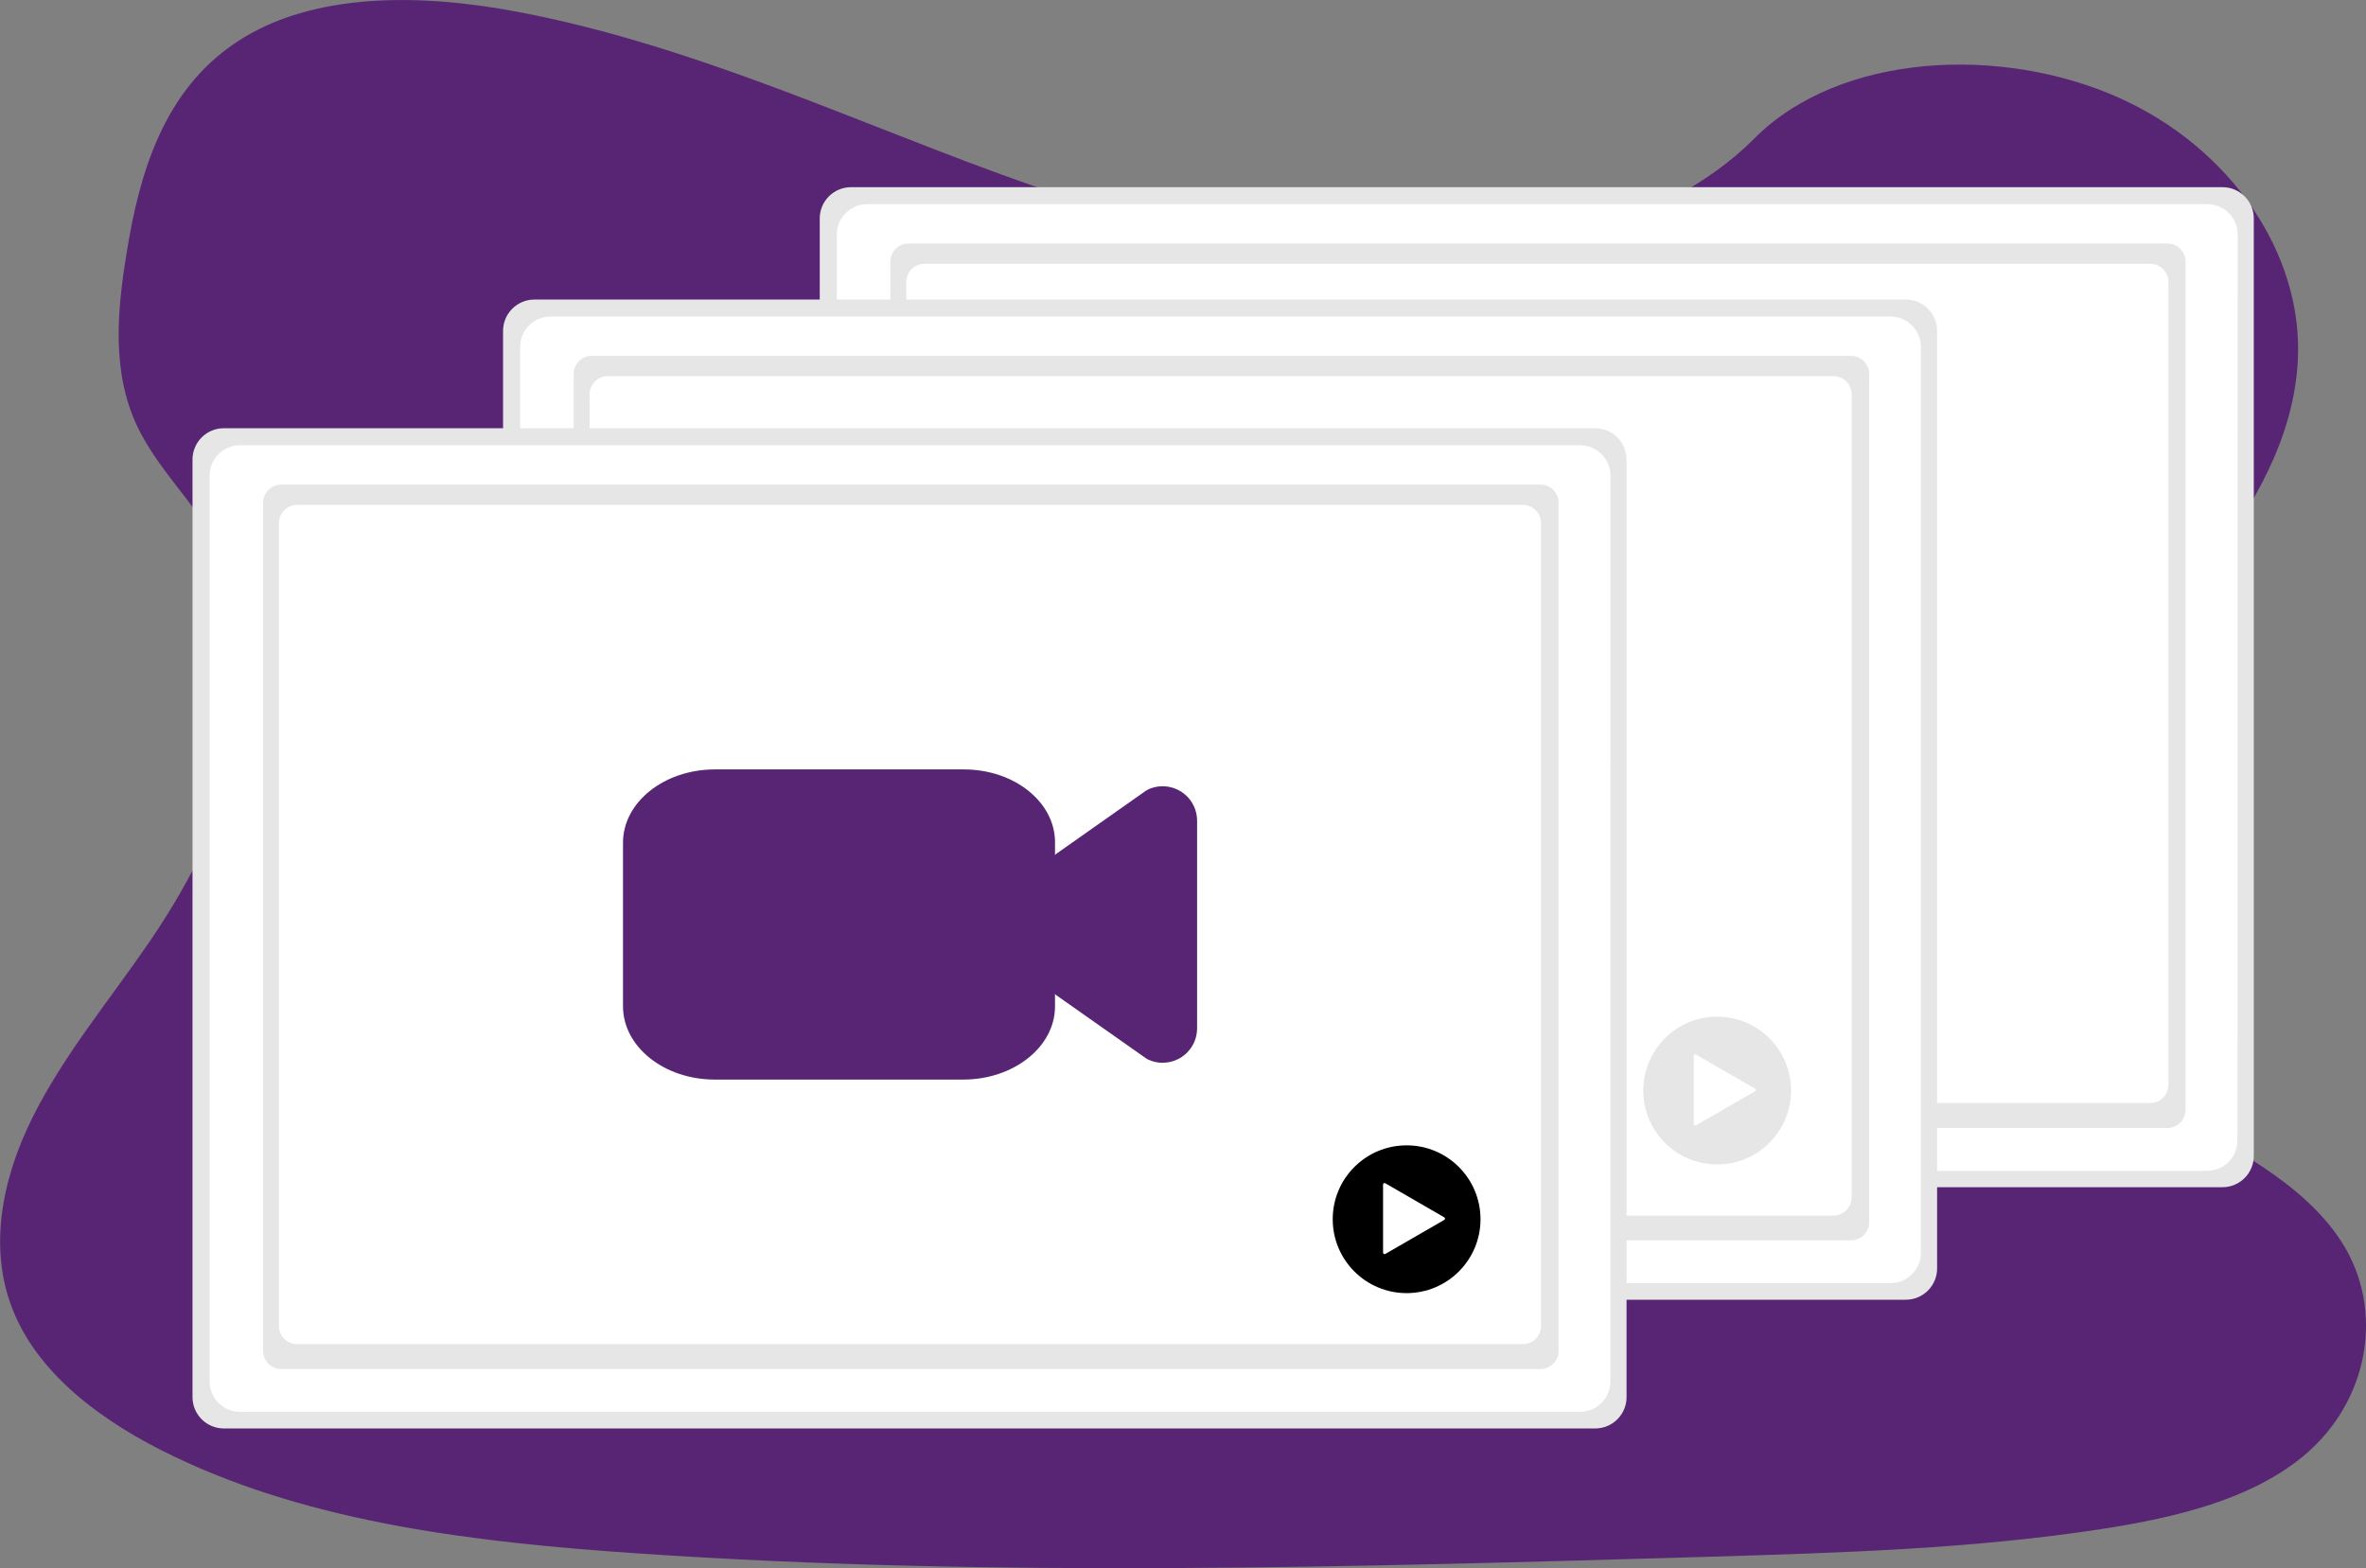 <?xml version="1.0" encoding="UTF-8"?> <svg xmlns="http://www.w3.org/2000/svg" viewBox="0 0 350.00 232.02" data-guides="{&quot;vertical&quot;:[],&quot;horizontal&quot;:[]}"><rect x="0" y="0" width="350.00" height="232.02" fill="#808080" stroke="none"/><defs><linearGradient id="tSvgGradient1694233a496" x1="197.148" x2="219.01" y1="443.09" y2="443.09" fill="rgb(0, 0, 0)" transform="matrix(1, 0, 0, -1, 0, 1063.98)" gradientTransform="" gradientUnits="userSpaceOnUse"><stop offset="0" stop-color="hsl(35.28,97.44%,54.12%)" stop-opacity="1" transform="translate(-5650, -4530)"></stop><stop offset="0.31" stop-color="hsl(39.744,97.44%,54.12%)" stop-opacity="1" transform="translate(-5650, -4530)"></stop><stop offset="1" stop-color="hsl(48.672,97.44%,54.12%)" stop-opacity="1" transform="translate(-5650, -4530)"></stop></linearGradient></defs><path fill="#572573" stroke="none" fill-opacity="1" stroke-width="1" stroke-opacity="1" class="cls-1" id="tSvgc5cbf5ca8c" title="Path 1" d="M203.317 38.247C180.881 37.456 159.511 30.286 139.119 22.43C118.727 14.575 98.499 5.905 76.602 1.757C62.542 -0.92 46.404 -1.295 35.057 6.186C24.137 13.386 20.605 25.775 18.748 37.327C17.319 46.003 16.475 55.13 20.388 63.249C23.106 68.885 27.927 73.624 31.261 79.025C42.865 97.817 34.658 120.986 22.093 139.363C16.2 147.974 9.352 156.187 4.8 165.343C0.248 174.499 -1.861 185.003 2.123 194.352C6.106 203.702 15.473 210.573 25.666 215.441C46.357 225.4 70.732 228.223 94.516 229.834C147.156 233.402 200.066 231.855 252.841 230.315C272.372 229.729 291.99 229.143 311.199 226.167C321.872 224.503 332.873 221.867 340.635 215.506C350.465 207.427 352.902 193.743 346.312 183.614C335.258 166.626 304.72 162.397 296.975 144.16C292.728 134.12 297.092 122.937 303.273 113.628C316.529 93.658 338.749 76.137 339.915 53.291C340.723 37.614 330.038 21.909 313.524 14.493C296.214 6.713 272.207 7.692 259.443 20.562C246.239 33.813 223.129 38.909 203.317 38.247Z"></path><path fill="rgb(230, 230, 230)" stroke="none" fill-opacity="1" stroke-width="1" stroke-opacity="1" class="cls-2" id="tSvg14943eeacc5" title="Path 2" d="M333.401 170.984C333.414 173.543 331.349 175.629 328.79 175.642C261.151 175.642 193.513 175.642 125.874 175.642C123.318 175.632 121.254 173.552 121.263 170.996C121.263 170.996 121.263 170.996 121.263 170.996C121.263 170.996 121.263 170.996 121.263 170.996C121.263 124.79 121.263 78.584 121.263 32.377C121.234 29.823 123.278 27.726 125.833 27.691C193.483 27.691 261.134 27.691 328.784 27.691C331.344 27.701 333.41 29.783 333.401 32.342C333.401 32.354 333.401 32.366 333.401 32.377C333.401 32.377 333.401 32.377 333.401 32.377C333.401 78.58 333.401 124.782 333.401 170.984"></path><path fill="rgb(255, 255, 255)" stroke="none" fill-opacity="1" stroke-width="1" stroke-opacity="1" class="cls-3" id="tSvgba1f29fd00" title="Path 3" d="M330.981 168.712C330.988 171.201 328.972 173.222 326.482 173.222C260.419 173.222 194.356 173.222 128.293 173.222C125.805 173.222 123.788 171.205 123.788 168.717C123.788 168.717 123.788 168.717 123.788 168.717C123.788 124.05 123.788 79.382 123.788 34.715C123.788 32.228 125.801 30.21 128.287 30.204C194.366 30.204 260.445 30.204 326.523 30.204C329.011 30.207 331.026 32.227 331.022 34.715C331.022 34.715 331.022 34.715 331.022 34.715C331.009 79.38 330.995 124.046 330.981 168.712"></path><path fill="rgb(230, 230, 230)" stroke="none" fill-opacity="1" stroke-width="1" stroke-opacity="1" id="tSvg132493cba2c" class="cls-2" title="Path 4" d="M134.386 36.027C196.465 36.027 258.545 36.027 320.624 36.027C322.101 36.027 323.298 37.222 323.301 38.698C323.301 80.534 323.301 122.371 323.301 164.207C323.298 165.684 322.101 166.881 320.624 166.884C258.545 166.884 196.465 166.884 134.386 166.884C132.909 166.881 131.714 165.683 131.714 164.207C131.714 164.207 131.714 164.207 131.714 164.207C131.714 122.371 131.714 80.534 131.714 38.698C131.714 37.223 132.91 36.027 134.386 36.027Z"></path><path fill="rgb(255, 255, 255)" stroke="none" fill-opacity="1" stroke-width="1" stroke-opacity="1" class="cls-3" id="tSvg20f8f892e3" title="Path 5" d="M136.746 39.032C197.195 39.032 257.644 39.032 318.094 39.032C319.571 39.035 320.767 40.232 320.771 41.709C320.771 81.309 320.771 120.91 320.771 160.51C320.767 161.987 319.57 163.181 318.094 163.181C257.644 163.181 197.195 163.181 136.746 163.181C135.27 163.181 134.072 161.987 134.069 160.51C134.069 160.51 134.069 160.51 134.069 160.51C134.069 120.91 134.069 81.309 134.069 41.709C134.076 40.233 135.27 39.038 136.746 39.032Z"></path><path fill="rgb(63, 61, 86)" stroke="none" fill-opacity="1" stroke-width="1" stroke-opacity="1" class="cls-4" id="tSvg165a9b1ed70" title="Path 6" d="M264.785 121.572C264.072 121.571 263.368 121.419 262.717 121.127C262.564 121.062 262.418 120.979 262.284 120.881C257.89 117.79 253.497 114.698 249.103 111.607C249.103 111.607 249.103 111.607 249.103 111.607C247.749 110.653 246.942 109.1 246.942 107.442C246.942 103.225 246.942 99.007 246.942 94.789C246.942 93.132 247.749 91.578 249.103 90.624C253.497 87.531 257.89 84.438 262.284 81.345C262.422 81.251 262.567 81.169 262.717 81.099C266.099 79.598 269.902 82.086 269.882 85.785C269.882 96.021 269.882 106.257 269.882 116.493C269.888 119.306 267.61 121.59 264.797 121.589C264.797 121.589 264.797 121.589 264.797 121.589C264.793 121.584 264.789 121.578 264.785 121.572"></path><path fill="rgb(63, 61, 86)" stroke="none" fill-opacity="1" stroke-width="1" stroke-opacity="1" class="cls-4" id="tSvg8409c9f1da" title="Path 7" d="M235.279 124.056C223.027 124.056 210.776 124.056 198.525 124.056C191.027 124.056 184.952 119.205 184.94 113.224C184.94 105.163 184.94 97.103 184.94 89.042C184.94 83.061 191.027 78.211 198.525 78.205C210.808 78.205 223.09 78.205 235.372 78.205C242.818 78.205 248.846 83.026 248.846 88.966C248.846 97.064 248.846 105.162 248.846 113.259C248.851 119.205 242.777 124.05 235.279 124.056Z"></path><ellipse fill="rgb(230, 230, 230)" class="cls-2" cx="376.044" cy="535.271" r="18.66" id="tSvg18444ac61fe" title="Ellipse 1" fill-opacity="1" stroke="none" stroke-opacity="1" rx="10.931" ry="10.931" style="transform: rotate(0deg); transform-origin: 376.044px 535.271px;"></ellipse><path fill="rgb(255, 255, 255)" stroke="none" fill-opacity="1" stroke-width="1" stroke-opacity="1" class="cls-3" id="tSvg9fdcc56103" title="Path 8" d="M306.424 144.43C303.521 142.76 300.617 141.091 297.713 139.421C297.604 139.362 297.469 139.398 297.403 139.503C297.391 139.54 297.391 139.578 297.403 139.615C297.403 142.967 297.403 146.32 297.403 149.673C297.403 149.796 297.503 149.895 297.625 149.895C297.625 149.895 297.625 149.895 297.625 149.895C297.663 149.909 297.705 149.909 297.743 149.895C300.646 148.22 303.55 146.545 306.454 144.869C306.564 144.808 306.601 144.667 306.536 144.559C306.518 144.524 306.489 144.495 306.454 144.477C303.54 142.792 300.627 141.106 297.713 139.421C297.604 139.362 297.469 139.398 297.403 139.503C297.391 139.54 297.391 139.578 297.403 139.615C297.403 142.967 297.403 146.32 297.403 149.673C297.403 149.796 297.503 149.895 297.625 149.895C297.625 149.895 297.625 149.895 297.625 149.895C297.663 149.909 297.705 149.909 297.743 149.895C300.646 148.22 303.55 146.545 306.454 144.869C306.564 144.808 306.601 144.667 306.536 144.559C306.524 144.499 306.482 144.45 306.424 144.43Z"></path><path fill="rgb(230, 230, 230)" stroke="none" fill-opacity="1" stroke-width="1" stroke-opacity="1" class="cls-2" id="tSvg15494d76784" title="Path 9" d="M286.554 187.604C286.583 190.167 284.525 192.268 281.961 192.29C214.316 192.29 146.672 192.29 79.027 192.29C76.458 192.274 74.391 190.173 74.417 187.604C74.417 187.604 74.417 187.604 74.417 187.604C74.417 187.604 74.417 187.604 74.417 187.604C74.417 141.403 74.417 95.203 74.417 49.002C74.394 46.441 76.448 44.345 79.01 44.316C146.654 44.316 214.299 44.316 281.944 44.316C284.513 44.332 286.58 46.433 286.554 49.002C286.554 49.002 286.554 49.002 286.554 49.002C286.554 49.002 286.554 49.002 286.554 49.002C286.554 95.203 286.554 141.403 286.554 187.604"></path><path fill="rgb(255, 255, 255)" stroke="none" fill-opacity="1" stroke-width="1" stroke-opacity="1" class="cls-3" id="tSvg949b494fab" title="Path 10" d="M284.158 185.337C284.158 187.824 282.141 189.841 279.653 189.841C213.588 189.841 147.523 189.841 81.458 189.841C78.97 189.845 76.951 187.83 76.947 185.342C76.947 185.342 76.947 185.342 76.947 185.342C76.947 140.673 76.947 96.004 76.947 51.334C76.947 48.855 78.95 46.842 81.429 46.829C147.507 46.829 213.586 46.829 279.665 46.829C282.148 46.836 284.158 48.851 284.158 51.334C284.158 96.001 284.158 140.669 284.158 185.337"></path><path fill="rgb(230, 230, 230)" stroke="none" fill-opacity="1" stroke-width="1" stroke-opacity="1" id="tSvg1220e596d98" class="cls-2" title="Path 11" d="M87.545 52.646C149.622 52.646 211.7 52.646 273.777 52.646C275.266 52.623 276.489 53.817 276.502 55.306C276.502 97.148 276.502 138.99 276.502 180.832C276.498 182.308 275.301 183.503 273.824 183.503C211.729 183.503 149.634 183.503 87.539 183.503C86.064 183.506 84.865 182.313 84.862 180.838C84.862 180.838 84.862 180.838 84.862 180.838C84.862 139 84.862 97.161 84.862 55.323C84.865 53.846 86.062 52.649 87.545 52.646Z"></path><path fill="rgb(255, 255, 255)" stroke="none" fill-opacity="1" stroke-width="1" stroke-opacity="1" class="cls-3" id="tSvgcc7360385a" title="Path 12" d="M89.9 55.651C150.343 55.651 210.786 55.651 271.229 55.651C272.708 55.651 273.906 56.85 273.906 58.328C273.906 58.328 273.906 58.328 273.906 58.328C273.906 97.933 273.906 137.537 273.906 177.141C273.916 178.627 272.716 179.839 271.229 179.842C210.786 179.842 150.343 179.842 89.9 179.842C88.422 179.839 87.226 178.642 87.222 177.165C87.222 177.165 87.222 177.165 87.222 177.165C87.222 137.554 87.222 97.944 87.222 58.334C87.222 56.859 88.413 55.661 89.888 55.651C89.892 55.651 89.896 55.651 89.9 55.651"></path><path fill="rgb(63, 61, 86)" stroke="none" fill-opacity="1" stroke-width="1" stroke-opacity="1" class="cls-4" id="tSvg7e8b84007f" title="Path 13" d="M217.921 138.191C217.209 138.19 216.505 138.04 215.853 137.752C215.702 137.681 215.558 137.599 215.42 137.506C211.022 134.415 206.625 131.323 202.227 128.232C202.227 128.232 202.227 128.232 202.227 128.232C200.868 127.279 200.059 125.722 200.06 124.061C200.06 119.846 200.06 115.63 200.06 111.414C200.061 109.754 200.869 108.198 202.227 107.243C206.619 104.152 211.011 101.061 215.402 97.97C215.536 97.871 215.682 97.788 215.836 97.724C218.408 96.581 221.419 97.737 222.566 100.307C222.858 100.96 223.008 101.666 223.006 102.381C223.006 112.619 223.006 122.857 223.006 133.095C223.006 135.912 220.72 138.194 217.921 138.191Z"></path><path fill="rgb(63, 61, 86)" stroke="none" fill-opacity="1" stroke-width="1" stroke-opacity="1" class="cls-4" id="tSvge4404abf62" title="Path 14" d="M188.432 140.681C176.196 140.681 163.961 140.681 151.725 140.681C144.227 140.681 138.152 135.824 138.146 129.843C138.146 121.771 138.146 113.699 138.146 105.626C138.146 99.645 144.227 94.801 151.725 94.795C164.008 94.795 176.29 94.795 188.572 94.795C196.018 94.795 202.046 99.616 202.046 105.55C202.046 113.648 202.046 121.746 202.046 129.843C202.005 135.824 195.93 140.675 188.432 140.681Z"></path><ellipse fill="rgb(230, 230, 230)" class="cls-2" cx="254.019" cy="161.342" r="18.66" id="tSvg307ffd307d" title="Ellipse 2" fill-opacity="1" stroke="none" stroke-opacity="1" rx="10.931" ry="10.931" style="transform: rotate(0deg); transform-origin: 254.019px 161.342px;"></ellipse><path fill="rgb(255, 255, 255)" stroke="none" fill-opacity="1" stroke-width="1" stroke-opacity="1" class="cls-3" id="tSvgcb6b73b561" title="Path 15" d="M259.578 161.049C256.674 159.374 253.77 157.698 250.867 156.023C250.762 155.96 250.625 155.994 250.562 156.099C250.562 156.099 250.562 156.099 250.562 156.099C250.554 156.136 250.554 156.174 250.562 156.21C250.562 159.563 250.562 162.916 250.562 166.269C250.559 166.392 250.656 166.494 250.779 166.497C250.779 166.497 250.779 166.497 250.779 166.497C250.818 166.496 250.856 166.487 250.89 166.468C253.794 164.791 256.697 163.113 259.601 161.436C259.709 161.379 259.749 161.244 259.689 161.137C259.689 161.137 259.689 161.137 259.689 161.137C259.668 161.104 259.64 161.076 259.607 161.055C256.703 159.38 253.8 157.704 250.896 156.029C250.791 155.966 250.655 156 250.591 156.105C250.591 156.105 250.591 156.105 250.591 156.105C250.583 156.142 250.583 156.18 250.591 156.216C250.591 159.569 250.591 162.922 250.591 166.274C250.588 166.398 250.685 166.5 250.808 166.503C250.808 166.503 250.808 166.503 250.808 166.503C250.847 166.502 250.885 166.492 250.919 166.474C253.823 164.796 256.727 163.119 259.63 161.442C259.739 161.385 259.779 161.249 259.718 161.143C259.718 161.143 259.718 161.143 259.718 161.143C259.682 161.098 259.633 161.065 259.578 161.049Z"></path><path fill="rgb(230, 230, 230)" stroke="none" fill-opacity="1" stroke-width="1" stroke-opacity="1" class="cls-2" id="tSvgbe972b5b60" title="Path 16" d="M240.615 206.648C240.644 209.207 238.593 211.306 236.034 211.334C168.386 211.334 100.737 211.334 33.088 211.334C30.529 211.322 28.465 209.237 28.478 206.677C28.478 206.668 28.478 206.658 28.478 206.648C28.478 206.648 28.478 206.648 28.478 206.648C28.478 160.446 28.478 114.243 28.478 68.041C28.449 65.482 30.5 63.384 33.059 63.355C100.708 63.355 168.356 63.355 236.005 63.355C238.564 63.368 240.628 65.453 240.615 68.012C240.615 68.022 240.615 68.031 240.615 68.041C240.615 68.041 240.615 68.041 240.615 68.041C240.615 114.243 240.615 160.446 240.615 206.648"></path><path fill="rgb(255, 255, 255)" stroke="none" fill-opacity="1" stroke-width="1" stroke-opacity="1" class="cls-3" id="tSvg368990fb65" title="Path 17" d="M238.225 204.375C238.225 206.863 236.208 208.88 233.72 208.88C167.653 208.88 101.586 208.88 35.519 208.88C33.032 208.883 31.012 206.869 31.009 204.381C31.009 204.381 31.009 204.381 31.009 204.381C31.009 159.712 31.009 115.042 31.009 70.373C31.012 67.884 33.03 65.868 35.519 65.868C101.592 65.868 167.665 65.868 233.738 65.868C236.222 65.874 238.234 67.888 238.237 70.373C238.233 115.04 238.229 159.708 238.225 204.375"></path><path fill="rgb(230, 230, 230)" stroke="none" fill-opacity="1" stroke-width="1" stroke-opacity="1" id="tSvg1375a673de3" class="cls-2" title="Path 18" d="M41.594 71.685C103.689 71.685 165.785 71.685 227.88 71.685C229.358 71.685 230.557 72.883 230.557 74.362C230.557 74.362 230.557 74.362 230.557 74.362C230.557 116.198 230.557 158.034 230.557 199.87C230.557 201.346 229.361 202.542 227.886 202.542C165.788 202.542 103.691 202.542 41.594 202.542C40.119 202.545 38.92 201.351 38.917 199.876C38.917 199.876 38.917 199.876 38.917 199.876C38.917 158.05 38.917 116.223 38.917 74.397C38.917 72.918 40.115 71.717 41.594 71.685Z"></path><path fill="rgb(255, 255, 255)" stroke="none" fill-opacity="1" stroke-width="1" stroke-opacity="1" class="cls-3" id="tSvg1191670fb67" title="Path 19" d="M43.937 74.696C104.385 74.696 164.832 74.696 225.279 74.696C226.757 74.696 227.956 75.894 227.956 77.373C227.956 77.373 227.956 77.373 227.956 77.373C227.956 116.975 227.956 156.577 227.956 196.18C227.962 197.656 226.767 198.857 225.291 198.857C164.839 198.857 104.388 198.857 43.937 198.857C42.459 198.857 41.26 197.658 41.26 196.18C41.26 196.18 41.26 196.18 41.26 196.18C41.26 156.577 41.26 116.975 41.26 77.373C41.267 75.897 42.462 74.702 43.937 74.696Z"></path><path fill="#572573" stroke="none" fill-opacity="1" stroke-width="1" stroke-opacity="1" class="cls-5" id="tSvgdf7c02ebe9" title="Path 20" d="M171.988 157.236C171.273 157.235 170.567 157.083 169.915 156.79C169.761 156.726 169.615 156.643 169.481 156.544C165.089 153.453 160.698 150.362 156.306 147.271C156.306 147.271 156.306 147.271 156.306 147.271C154.952 146.313 154.145 144.759 154.139 143.1C154.139 138.884 154.139 134.668 154.139 130.453C154.145 128.794 154.952 127.24 156.306 126.282C160.698 123.191 165.089 120.1 169.481 117.008C169.619 116.915 169.764 116.833 169.915 116.762C172.487 115.62 175.498 116.776 176.645 119.346C176.937 119.998 177.087 120.705 177.085 121.419C177.085 131.657 177.085 141.895 177.085 152.133C177.088 154.949 174.804 157.233 171.988 157.23C171.988 157.23 171.988 157.23 171.988 157.236Z"></path><path fill="#572573" stroke="none" fill-opacity="1" stroke-width="1" stroke-opacity="1" class="cls-5" id="tSvg8c2f2b5fd5" title="Path 21" d="M142.493 159.719C130.242 159.719 117.991 159.719 105.74 159.719C98.241 159.719 92.167 154.869 92.161 148.888C92.161 140.815 92.161 132.743 92.161 124.671C92.161 118.69 98.241 113.839 105.74 113.833C118.024 113.833 130.308 113.833 142.593 113.833C150.032 113.833 156.066 118.654 156.066 124.595C156.066 132.692 156.066 140.79 156.066 148.888C156.072 154.869 149.968 159.714 142.493 159.719Z"></path><ellipse fill="url(#tSvgGradient1694233a496)" class="cls-6" cx="208.079" cy="180.381" r="18.66" id="tSvg851f3eb5cd" title="Ellipse 3" fill-opacity="1" stroke="none" stroke-opacity="1" rx="10.931" ry="10.931" style="transform: rotate(0deg); transform-origin: 208.079px 180.381px;"></ellipse><path fill="rgb(255, 255, 255)" stroke="none" fill-opacity="1" stroke-width="1" stroke-opacity="1" class="cls-3" id="tSvgfc7fbb1aaa" title="Path 22" d="M213.639 180.094C210.735 178.416 207.832 176.739 204.928 175.062C204.823 174.999 204.687 175.033 204.623 175.138C204.623 175.138 204.623 175.138 204.623 175.138C204.606 175.172 204.595 175.21 204.594 175.249C204.594 178.604 204.594 181.958 204.594 185.313C204.594 185.436 204.694 185.536 204.817 185.536C204.817 185.536 204.817 185.536 204.817 185.536C204.856 185.539 204.895 185.528 204.928 185.506C207.832 183.829 210.735 182.152 213.639 180.474C213.747 180.42 213.787 180.286 213.727 180.181C213.727 180.181 213.727 180.181 213.727 180.181C213.709 180.146 213.68 180.118 213.645 180.1C210.741 178.422 207.838 176.745 204.934 175.067C204.829 175.005 204.692 175.039 204.629 175.144C204.629 175.144 204.629 175.144 204.629 175.144C204.611 175.178 204.601 175.216 204.6 175.255C204.6 178.61 204.6 181.964 204.6 185.319C204.6 185.442 204.7 185.542 204.822 185.542C204.822 185.542 204.822 185.542 204.822 185.542C204.862 185.545 204.901 185.534 204.934 185.512C207.838 183.835 210.741 182.158 213.645 180.48C213.752 180.426 213.792 180.292 213.733 180.187C213.733 180.187 213.733 180.187 213.733 180.187C213.714 180.146 213.68 180.112 213.639 180.094Z"></path></svg> 